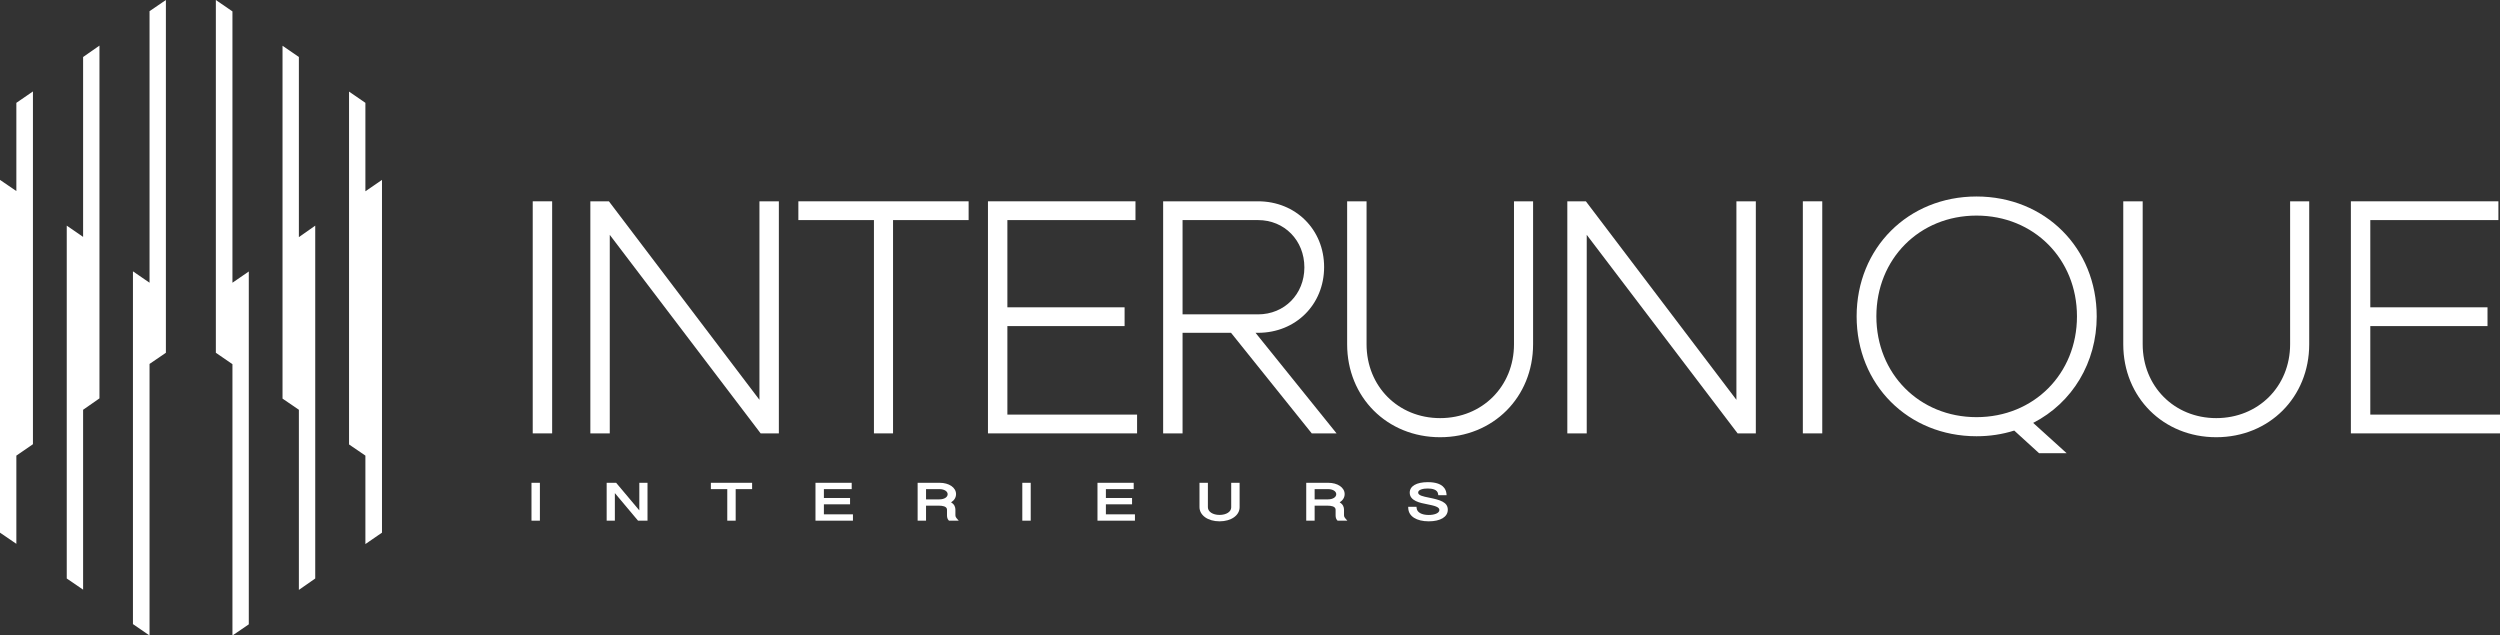 <?xml version="1.0" encoding="UTF-8"?><svg id="Layer_2" xmlns="http://www.w3.org/2000/svg" viewBox="0 0 600.733 152.706"><rect x="0" y="0" width="600.733" height="152.706" fill="#333333" stroke="none"/><g id="Components"><g id="_0cf5f079-8347-48d8-8834-8247e75e95df_5"><polygon points="91.788 43.225 91.788 127.995 87.802 130.734 87.802 109.48 83.872 106.798 83.872 22.009 87.802 24.711 87.802 45.965 91.788 43.225" style="fill:#fff;"/><polygon points="39.863 0 39.863 84.769 35.933 87.452 35.933 152.706 31.947 149.966 31.947 65.197 35.933 67.936 35.933 2.683 39.863 0" style="fill:#fff;"/><polygon points="59.784 65.235 59.784 150.023 55.855 152.706 55.855 87.509 51.868 84.769 51.868 0 55.855 2.739 55.855 67.936 59.784 65.235" style="fill:#fff;"/><polygon points="7.916 21.972 7.916 106.741 3.93 109.48 3.93 130.678 0 127.995 0 43.225 3.93 45.908 3.93 24.711 7.916 21.972" style="fill:#fff;"/><polygon points="75.748 54.221 75.748 139.009 71.819 141.749 71.819 98.466 67.889 95.784 67.889 10.995 71.819 13.697 71.819 56.979 75.748 54.221" style="fill:#fff;"/><polygon points="23.899 10.958 23.899 95.727 19.969 98.466 19.969 141.692 16.04 139.009 16.04 54.221 19.969 56.922 19.969 13.697 23.899 10.958" style="fill:#fff;"/><polygon points="182.49 96.072 146.315 48.373 141.857 48.373 141.857 104.138 146.523 104.138 146.523 56.431 182.511 103.788 182.777 104.138 187.155 104.138 187.155 48.373 182.49 48.373 182.49 96.072" style="fill:#fff;"/><polygon points="191.841 52.884 210.002 52.884 210.002 104.138 214.591 104.138 214.591 52.884 232.753 52.884 232.753 48.373 191.841 48.373 191.841 52.884" style="fill:#fff;"/><polygon points="242.066 78.357 270.231 78.357 270.231 73.845 242.066 73.845 242.066 52.884 272.848 52.884 272.848 48.373 237.4 48.373 237.4 104.138 273.232 104.138 273.232 99.626 242.066 99.626 242.066 78.357" style="fill:#fff;"/><path d="m302.298,79.973c9.052,0,15.877-6.792,15.877-15.799s-6.825-15.801-15.877-15.801h-22.803v55.765h4.666v-24.165h11.649l19.393,24.165h5.963l-19.47-24.165h.601Zm-18.137-4.434v-22.654h18.137c6.347,0,11.134,4.886,11.134,11.366,0,6.436-4.787,11.289-11.134,11.289h-18.137Z" style="fill:#fff;"/><path d="m363.802,82.719c0,10.12-7.632,17.752-17.753,17.752-10.077,0-17.675-7.632-17.675-17.752v-34.346h-4.666v34.346c0,12.737,9.605,22.342,22.341,22.342s22.341-9.605,22.341-22.342v-34.346h-4.589v34.346Z" style="fill:#fff;"/><polygon points="417.248 96.072 381.074 48.373 376.616 48.373 376.616 104.138 381.281 104.138 381.281 56.431 417.535 104.138 421.914 104.138 421.914 48.373 417.248 48.373 417.248 96.072" style="fill:#fff;"/><rect x="433.211" y="48.373" width="4.665" height="55.765" style="fill:#fff;"/><rect x="128.011" y="48.373" width="4.666" height="55.765" style="fill:#fff;"/><path d="m550.3,82.719c0,10.12-7.633,17.752-17.753,17.752-10.076,0-17.675-7.632-17.675-17.752v-34.346h-4.666v34.346c0,12.737,9.605,22.342,22.341,22.342s22.341-9.605,22.341-22.342v-34.346h-4.588v34.346Z" style="fill:#fff;"/><polygon points="569.566 99.626 569.566 78.357 597.731 78.357 597.731 73.845 569.566 73.845 569.566 52.884 600.348 52.884 600.348 48.373 564.9 48.373 564.9 104.138 600.733 104.138 600.733 99.626 569.566 99.626" style="fill:#fff;"/><path d="m503.824,76.021c0-16.422-12.417-28.805-28.883-28.805-16.422,0-28.806,12.383-28.806,28.805s12.384,28.806,28.806,28.806c3.17,0,6.141-.447,9.066-1.364l5.958,5.432h6.63l-8.037-7.275c9.451-4.844,15.268-14.532,15.268-25.599Zm-28.883,24.217c-13.719,0-24.063-10.411-24.063-24.217s10.345-24.216,24.063-24.216c13.762,0,24.14,10.41,24.14,24.216s-10.378,24.217-24.14,24.217Z" style="fill:#fff;"/><path d="m128.08,116.379h1.285v8.368h-1.285v-8.368Z" style="fill:#fff;"/><path d="m129.733,125.115h-2.02v-9.103h2.02v9.103Zm-1.285-.735h.55v-7.633h-.55v7.633Z" style="fill:#fff;"/><path d="m146.145,116.379h1.739l6.312,7.516h-.205v-7.516h1.234v8.368h-1.739l-6.304-7.505h.197v7.505h-1.234v-8.368Z" style="fill:#fff;"/><path d="m155.593,125.115h-2.278l-5.568-6.628v6.628h-1.969v-9.103h2.278l5.568,6.629v-6.629h1.969v9.103Zm-1.935-.735h1.2v-.117h-1.234v-.478l-5.911-7.038h-1.2v.128h1.234v.468l5.911,7.037Zm-7.145,0h.499v-6.769l-.499-.593v7.362Zm7.846-.863l.499.593v-7.363h-.499v6.77Z" style="fill:#fff;"/><path d="m175.126,117.165h-3.94v-.786h9.173v.786h-3.949v7.582h-1.284v-7.582Z" style="fill:#fff;"/><path d="m176.778,125.115h-2.019v-7.582h-3.94v-1.521h9.908v1.521h-3.949v7.582Zm-1.284-.735h.549v-7.582h3.949v-.051h-8.438v.051h3.94v7.582Z" style="fill:#fff;"/><path d="m196.322,116.379h7.966v.786h-6.681v2.867h6.287v.785h-6.287v3.143h6.981v.786h-8.266v-8.368Z" style="fill:#fff;"/><path d="m204.956,125.115h-9.001v-9.103h8.701v1.521h-6.681v2.132h6.287v1.52h-6.287v2.408h6.981v1.521Zm-8.266-.735h7.531v-.051h-6.981v-3.878h6.287v-.05h-6.287v-3.602h6.681v-.051h-7.231v7.633Z" style="fill:#fff;"/><path d="m220.867,116.379h4.908c2.082,0,3.589,1.014,3.589,2.352,0,.954-.745,1.751-1.986,2.087v-.12c1.319.27,1.832.936,1.832,1.782v1.344c0,.354.12.648.36.924h-1.37c-.189-.21-.274-.516-.274-.912v-1.362c0-.768-.703-1.325-2.184-1.325h-3.589v3.599h-1.285v-8.368Zm4.874,3.983c1.404,0,2.338-.713,2.338-1.608,0-.912-.968-1.589-2.338-1.589h-3.589v3.197h3.589Z" style="fill:#fff;"/><path d="m230.378,125.115h-2.343l-.11-.122c-.247-.276-.367-.654-.367-1.157v-1.362c0-.864-1.271-.958-1.817-.958h-3.221v3.599h-2.02v-9.103h5.275c2.292,0,3.956,1.144,3.956,2.719,0,.806-.439,1.512-1.197,1.988.838.471,1.043,1.179,1.043,1.76v1.344c0,.258.084.468.27.683l.531.609Zm-1.985-.735h.539c-.059-.177-.089-.36-.089-.556v-1.344c0-.255,0-.991-1.231-1.347-.034.01-.067.021-.101.03.705.415.782,1.053.782,1.311v1.362c0,.229.034.411.1.544Zm-7.158,0h.55v-3.599h3.956c.521,0,.937.063,1.269.164v-.423c-.373.135-.802.207-1.269.207h-3.956v-3.932h3.956c1.569,0,2.706.822,2.706,1.957,0,.666-.386,1.227-1.017,1.579l.022.004c.045.009.09.019.135.03.889-.323,1.411-.921,1.411-1.636,0-1.131-1.385-1.984-3.221-1.984h-4.54v7.633Zm1.285-4.385h3.221c1.141,0,1.971-.521,1.971-1.24,0-.707-.829-1.222-1.971-1.222h-3.221v2.462Z" style="fill:#fff;"/><path d="m246.02,116.379h1.285v8.368h-1.285v-8.368Z" style="fill:#fff;"/><path d="m247.673,125.115h-2.02v-9.103h2.02v9.103Zm-1.285-.735h.55v-7.633h-.55v7.633Z" style="fill:#fff;"/><path d="m264.086,116.379h7.966v.786h-6.681v2.867h6.287v.785h-6.287v3.143h6.981v.786h-8.266v-8.368Z" style="fill:#fff;"/><path d="m272.719,125.115h-9.001v-9.103h8.701v1.521h-6.681v2.132h6.287v1.52h-6.287v2.408h6.981v1.521Zm-8.266-.735h7.531v-.051h-6.981v-3.878h6.287v-.05h-6.287v-3.602h6.681v-.051h-7.231v7.633Z" style="fill:#fff;"/><path d="m288.596,121.849v-5.47h1.285v5.519c0,1.278,1.327,2.202,3.169,2.202,1.824,0,3.169-.906,3.169-2.177v-5.543h1.284v5.495c0,1.751-1.909,3.029-4.453,3.029-2.561,0-4.454-1.289-4.454-3.054Z" style="fill:#fff;"/><path d="m293.051,125.271c-2.794,0-4.822-1.438-4.822-3.421v-5.838h2.02v5.886c0,1.062,1.179,1.834,2.801,1.834s2.801-.762,2.801-1.81v-5.911h2.019v5.863c0,1.969-2.027,3.397-4.821,3.397Zm-4.087-8.524v5.103c0,1.556,1.718,2.687,4.087,2.687,2.329,0,4.086-1.145,4.086-2.662v-5.128h-.549v5.176c0,1.475-1.488,2.545-3.536,2.545s-3.536-1.08-3.536-2.569v-5.151h-.55Z" style="fill:#fff;"/><path d="m314.245,116.379h4.908c2.082,0,3.589,1.014,3.589,2.352,0,.954-.745,1.751-1.986,2.087v-.12c1.319.27,1.832.936,1.832,1.782v1.344c0,.354.12.648.36.924h-1.37c-.189-.21-.274-.516-.274-.912v-1.362c0-.768-.703-1.325-2.184-1.325h-3.589v3.599h-1.285v-8.368Zm4.874,3.983c1.404,0,2.338-.713,2.338-1.608,0-.912-.968-1.589-2.338-1.589h-3.589v3.197h3.589Z" style="fill:#fff;"/><path d="m323.757,125.115h-2.343l-.11-.122c-.247-.276-.367-.654-.367-1.157v-1.362c0-.864-1.271-.958-1.817-.958h-3.221v3.599h-2.02v-9.103h5.275c2.292,0,3.956,1.144,3.956,2.719,0,.806-.439,1.512-1.197,1.988.838.471,1.043,1.179,1.043,1.76v1.344c0,.258.084.468.27.683l.531.609Zm-1.985-.735h.539c-.059-.177-.089-.36-.089-.556v-1.344c0-.255,0-.991-1.231-1.347-.034.01-.067.021-.101.03.705.415.782,1.053.782,1.311v1.362c0,.229.034.411.1.544Zm-7.158,0h.55v-3.599h3.956c.521,0,.937.063,1.269.164v-.423c-.373.135-.802.207-1.269.207h-3.956v-3.932h3.956c1.569,0,2.706.822,2.706,1.957,0,.666-.386,1.227-1.017,1.579l.022.004c.045.009.09.019.135.03.889-.323,1.411-.921,1.411-1.636,0-1.131-1.385-1.984-3.221-1.984h-4.54v7.633Zm1.285-4.385h3.221c1.141,0,1.971-.521,1.971-1.24,0-.707-.829-1.222-1.971-1.222h-3.221v2.462Z" style="fill:#fff;"/><path d="m338.764,122.144h1.276c.12,1.23,1.405,1.968,3.281,1.968,1.61,0,2.921-.546,2.921-1.572,0-1.038-1.353-1.362-3.212-1.729-1.627-.311-3.914-.731-3.914-2.429,0-1.548,1.885-2.16,3.991-2.16,2.467,0,3.94.84,4.094,2.405h-1.276c-.146-1.068-1.19-1.614-2.869-1.614-1.524,0-2.655.457-2.655,1.35,0,1.008,1.43,1.278,2.954,1.584,2.536.516,4.172.996,4.172,2.538,0,1.728-2.048,2.417-4.206,2.417-2.733,0-4.462-1.068-4.557-2.759Z" style="fill:#fff;"/><path d="m343.322,125.271c-2.931,0-4.818-1.19-4.924-3.106l-.022-.388h1.999l.033.332c.099,1.009,1.215,1.636,2.914,1.636,1.23,0,2.553-.377,2.553-1.204,0-.736-1.208-1.032-2.915-1.367-1.705-.326-4.211-.805-4.211-2.79,0-1.583,1.629-2.527,4.359-2.527,3.646,0,4.36,1.714,4.46,2.737l.039.403h-2.003l-.043-.318c-.147-1.071-1.443-1.296-2.505-1.296-1.055,0-2.287.258-2.287.982,0,.69,1.256.941,2.585,1.208,2.691.548,4.541,1.068,4.541,2.913,0,1.718-1.752,2.785-4.573,2.785Zm-4.131-2.759c.321,1.258,1.855,2.024,4.131,2.024,1.855,0,3.838-.539,3.838-2.05,0-1.187-1.197-1.631-3.878-2.177-1.634-.328-3.248-.651-3.248-1.944,0-1.076,1.129-1.717,3.022-1.717,2.232,0,2.947.902,3.164,1.614h.535c-.449-1.441-2.437-1.67-3.647-1.67-.85,0-3.624.129-3.624,1.792,0,1.377,2.061,1.771,3.567,2.058,1.776.35,3.559.701,3.559,2.099,0,1.179-1.29,1.939-3.288,1.939-1.941,0-3.279-.744-3.589-1.968h-.542Z" style="fill:#fff;"/></g></g></svg>